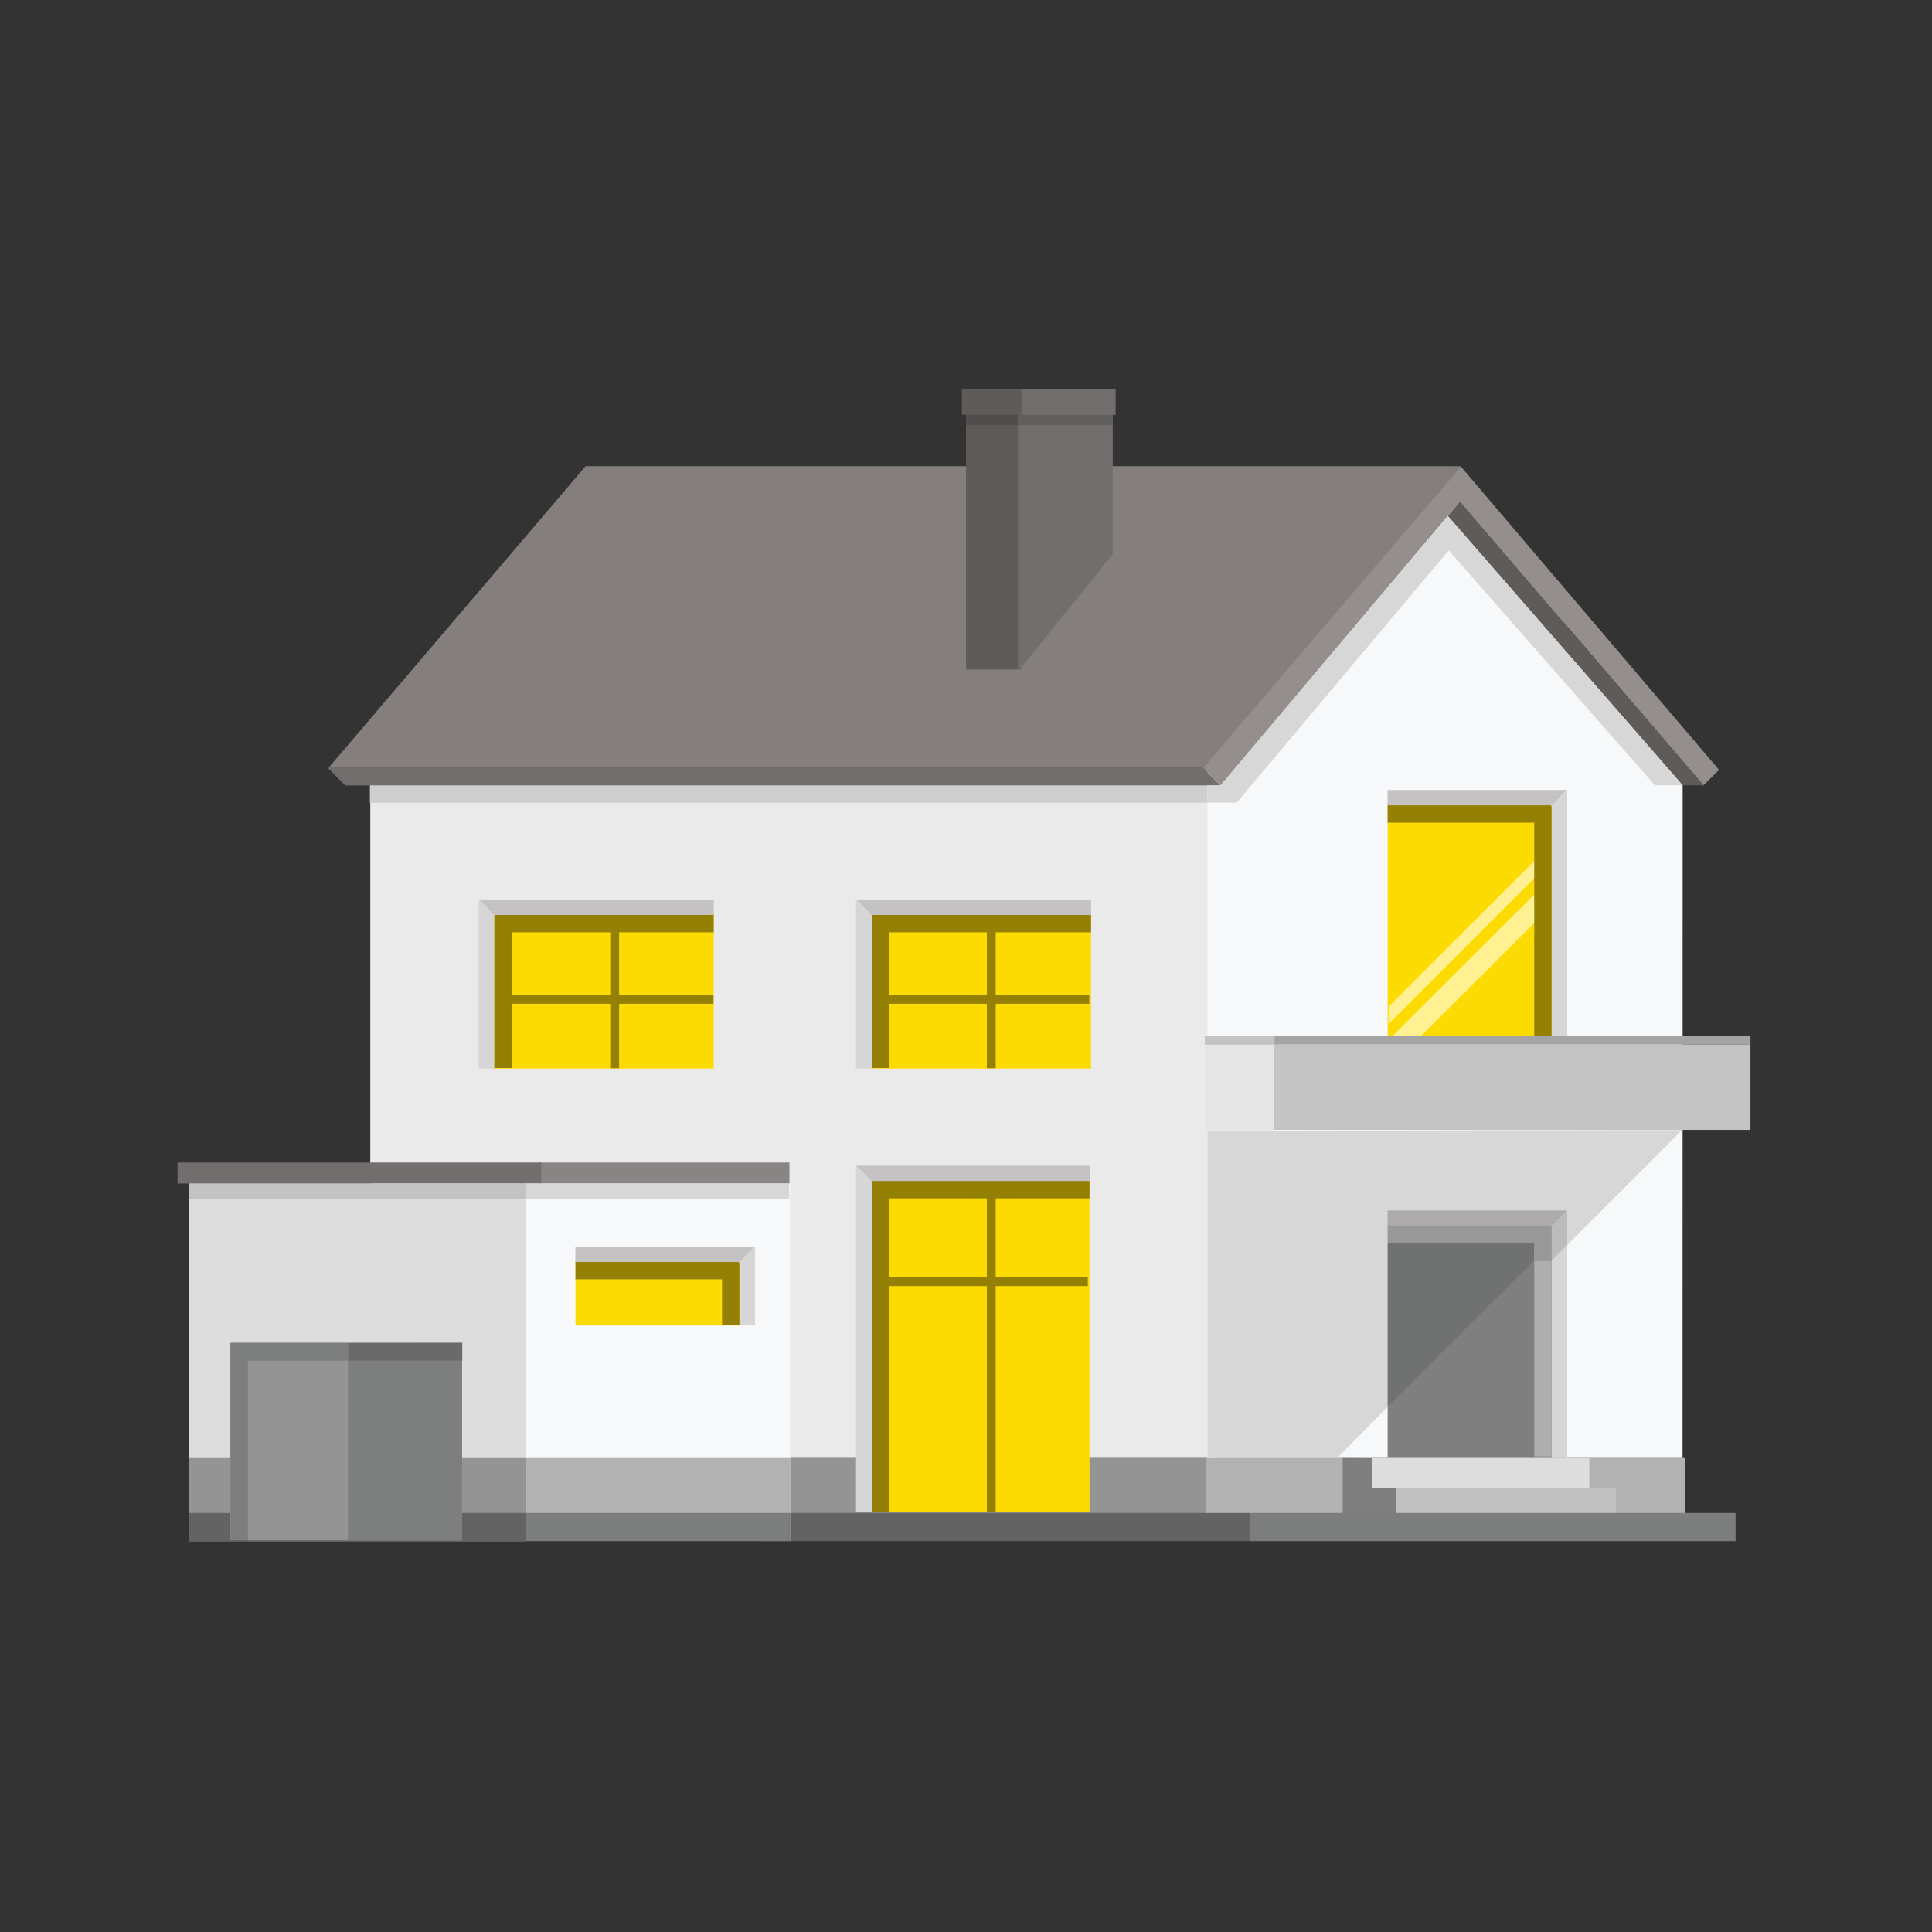 <svg xmlns="http://www.w3.org/2000/svg" xmlns:xlink="http://www.w3.org/1999/xlink" xmlns:serif="http://www.serif.com/" width="100%" height="100%" viewBox="0 0 253 253" xml:space="preserve" style="fill-rule:evenodd;clip-rule:evenodd;stroke-linejoin:round;stroke-miterlimit:2;"><rect x="0" y="0" width="253" height="253" fill="#333333" stroke="none"/><rect id="Indach" x="0" y="0.126" width="252.478" height="252.478" style="fill:none;"></rect><path d="M153.23,61.051l0.001,-0.002l-76.549,0.004l-33.679,39.515l114.64,-0l33.627,-39.519l-38.04,0.002Z" style="fill:#847f7c;fill-rule:nonzero;"></path><path d="M72.286,101.328l-0,0.19l-23.798,-0l-0,89.32l110.662,-0l-0,-89.51l-86.864,-0Z" style="fill:#eaeaeb;fill-rule:nonzero;"></path><rect x="48.44" y="102.858" width="0.048" height="2.259" style="fill:#e0e1e0;fill-rule:nonzero;"></rect><path d="M158.12,105.117l-109.632,-0l-0,-2.259l109.633,-0l-0,0.007l-0.012,2.244l0.011,-0l-0,0.008Z" style="fill:#cececf;fill-rule:nonzero;"></path><path d="M190.943,62.533l-33.627,39.519l0.805,0.539l-0.012,88.251l62.224,-0l0.014,-88.003l-29.404,-40.306Z" style="fill:#f6f8f9;fill-rule:nonzero;"></path><path d="M157.56,100.587l-114.617,-0l2.271,2.271l114.617,-0l-2.271,-2.271Z" style="fill:#726e6e;fill-rule:nonzero;"></path><path d="M191.199,65.651l-31.368,37.207l-2.271,-2.271l33.706,-39.538l33.848,39.768l-2.042,2.022l-31.873,-37.188Z" style="fill:#948f8d;fill-rule:nonzero;"></path><path d="M191.199,65.651l-1.604,1.917l30.752,35.271l2.725,-0l-31.873,-37.188Z" style="fill:#5e5b59;fill-rule:nonzero;"></path><path d="M158.12,105.109l-0.011,-0l0.012,-2.244l-0.001,2.244Z" style="fill:#b5b5b6;fill-rule:nonzero;"></path><path d="M161.951,105.109l-3.831,-0l0.001,-2.244l-0,-0.007l1.71,-0l29.764,-35.29l30.752,35.271l-3.629,-0l-27.005,-30.772l-27.762,33.042Z" style="fill:#d7d7d7;fill-rule:nonzero;"></path><rect x="99.679" y="190.838" width="58.477" height="7.574" style="fill:#949494;fill-rule:nonzero;"></rect><rect x="157.976" y="190.838" width="62.679" height="7.574" style="fill:#b3b2b3;fill-rule:nonzero;"></rect><rect x="179.264" y="190.863" width="28.86" height="3.954" style="fill:#ddd;fill-rule:nonzero;"></rect><rect x="182.765" y="194.818" width="28.86" height="3.575" style="fill:#c1c1c1;fill-rule:nonzero;"></rect><path d="M179.718,190.863l-0,4.029l3.064,-0l-0,3.52l-6.965,-0l-0,-7.57l3.901,0.021Z" style="fill:#7f7f80;fill-rule:nonzero;"></path><rect x="181.717" y="105.273" width="21.67" height="30.462" style="fill:#fcdb03;fill-rule:nonzero;"></rect><path d="M201.818,116.249l-19.531,19.482l3.726,-0l15.823,-15.774l-0.018,-3.708Z" style="fill:#fff092;fill-rule:nonzero;"></path><path d="M201.18,112.484l-19.321,19.32l-0.054,2.323l19.393,-19.392l-0.018,-2.251Z" style="fill:#fff092;fill-rule:nonzero;"></path><path d="M205.225,103.447l-2.045,2.085l-21.472,-0l-0.002,-2.041l0,-0.043l23.519,-0.001Z" style="fill:#c4c2c2;fill-rule:nonzero;"></path><path d="M203.183,105.499l-0,30.23l2.052,-0.022l-0,-32.249l-2.052,2.041Z" style="fill:#d6d6d6;fill-rule:nonzero;"></path><rect x="200.912" y="105.572" width="2.271" height="30.087" style="fill:#948005;fill-rule:nonzero;"></rect><rect x="181.718" y="105.459" width="21.362" height="2.272" style="fill:#948005;fill-rule:nonzero;"></rect><rect x="181.717" y="160.343" width="21.67" height="30.463" style="fill:#7f7f80;fill-rule:nonzero;"></rect><path d="M205.224,158.519l-2.044,2.084l-21.472,-0l-0.002,-2.041l0,-0.043l23.518,-0Z" style="fill:#c4c2c2;fill-rule:nonzero;"></path><path d="M203.182,160.569l-0,30.231l2.053,-0.023l-0,-32.249l-2.053,2.041Z" style="fill:#d6d6d6;fill-rule:nonzero;"></path><rect x="200.912" y="160.644" width="2.271" height="30.086" style="fill:#aeaeae;fill-rule:nonzero;"></rect><rect x="181.718" y="160.53" width="21.362" height="2.271" style="fill:#aeaeae;fill-rule:nonzero;"></rect><rect x="157.849" y="135.658" width="71.378" height="1.135" style="fill:#a5a4a5;fill-rule:nonzero;"></rect><rect x="157.848" y="136.793" width="71.379" height="11.166" style="fill:#c4c4c4;fill-rule:nonzero;"></rect><rect x="157.778" y="135.658" width="9.14" height="1.135" style="fill:#c4c2c2;fill-rule:nonzero;"></rect><rect x="157.778" y="136.793" width="9.046" height="11.213" style="fill:#e5e5e5;fill-rule:nonzero;"></rect><path d="M158.109,190.806l-0,-42.734l0.005,-0l-0.005,42.734Z" style="fill:#cececf;fill-rule:nonzero;"></path><path d="M175.236,190.806l-17.127,-0l0.005,-42.734l62.162,-0.094l-15.041,15.042l-0,-4.492l-0.819,0.814l0.808,-0.823l-23.518,-0l0,0.043l0.002,2.041l0.009,-0l-0,23.618l-6.481,6.585Z" style="fill:#d7d7d7;fill-rule:nonzero;"></path><path d="M181.717,184.221l-0,-23.618l0.001,-0l-0,2.198l19.194,-0l-0,2.351l-0.128,-0l-18.949,18.949l-0.118,0.12Zm21.465,-23.577l-0.102,-0l-0,-0.041l0.1,-0l0.002,-0.003l-0,0.044Z" style="fill:#707171;fill-rule:nonzero;"></path><path d="M203.18,160.603l-0.1,-0l-0,-0.073l-21.362,-0l-0,0.073l-0.01,-0l-0.002,-2.041l0,-0.043l23.518,-0l-0.808,0.823l-1.234,1.227l-0,0.031l-0.002,0.003Z" style="fill:#acaaab;fill-rule:nonzero;"></path><path d="M203.183,165.072l-0,-4.428l-0.001,-0l-0,-0.075l1.234,-1.227l0.819,-0.814l-0,4.492l-2.052,2.052Z" style="fill:#bcbcbc;fill-rule:nonzero;"></path><path d="M203.102,165.152l-2.19,-0l-0,-2.351l2.168,-0l-0,-2.157l0.103,-0l-0,4.428l-0.081,0.08Z" style="fill:#989898;fill-rule:nonzero;"></path><rect x="181.718" y="160.53" width="21.362" height="2.271" style="fill:#989898;fill-rule:nonzero;"></rect><rect x="113.947" y="119.631" width="28.927" height="20.304" style="fill:#fcdb03;fill-rule:nonzero;"></rect><path d="M112.109,117.807l2.045,2.084l28.729,-0l0.003,-2.041l-0,-0.043l-30.777,-0Z" style="fill:#c4c2c2;fill-rule:nonzero;"></path><path d="M114.151,119.858l-0,20.07l-2.052,-0.022l-0,-22.089l2.052,2.041Z" style="fill:#d6d6d6;fill-rule:nonzero;"></path><rect x="114.151" y="119.932" width="2.271" height="19.927" style="fill:#948005;fill-rule:nonzero;"></rect><rect x="114.253" y="119.818" width="28.621" height="2.271" style="fill:#948005;fill-rule:nonzero;"></rect><rect x="114.253" y="130.293" width="28.395" height="1.157" style="fill:#948005;fill-rule:nonzero;"></rect><rect x="129.234" y="121.247" width="1.158" height="18.641" style="fill:#948005;fill-rule:nonzero;"></rect><rect x="64.535" y="119.631" width="28.927" height="20.304" style="fill:#fcdb03;fill-rule:nonzero;"></rect><path d="M62.697,117.807l2.045,2.084l28.729,-0l0.003,-2.041l-0,-0.043l-30.777,-0Z" style="fill:#c4c2c2;fill-rule:nonzero;"></path><path d="M64.739,119.858l-0,20.07l-2.052,-0.022l-0,-22.089l2.052,2.041Z" style="fill:#d6d6d6;fill-rule:nonzero;"></path><rect x="64.739" y="119.932" width="2.271" height="19.927" style="fill:#948005;fill-rule:nonzero;"></rect><rect x="64.841" y="119.818" width="28.621" height="2.271" style="fill:#948005;fill-rule:nonzero;"></rect><rect x="64.841" y="130.293" width="28.593" height="1.157" style="fill:#948005;fill-rule:nonzero;"></rect><rect x="79.917" y="121.247" width="1.158" height="18.641" style="fill:#948005;fill-rule:nonzero;"></rect><rect x="113.947" y="154.471" width="28.73" height="43.562" style="fill:#fcdb03;fill-rule:nonzero;"></rect><path d="M112.109,152.647l2.045,2.085l28.532,-0l0.003,-2.041l-0,-0.043l-30.58,-0.001Z" style="fill:#c4c2c2;fill-rule:nonzero;"></path><path d="M114.151,154.698l-0,43.328l-2.052,-0.021l-0,-45.349l2.052,2.042Z" style="fill:#d6d6d6;fill-rule:nonzero;"></path><rect x="129.228" y="154.772" width="1.158" height="43.186" style="fill:#948005;fill-rule:nonzero;"></rect><rect x="114.151" y="154.772" width="2.271" height="43.186" style="fill:#948005;fill-rule:nonzero;"></rect><rect x="114.253" y="154.658" width="28.424" height="2.271" style="fill:#948005;fill-rule:nonzero;"></rect><rect x="114.253" y="167.262" width="28.198" height="1.158" style="fill:#948005;fill-rule:nonzero;"></rect><rect x="99.679" y="198.128" width="64.013" height="3.69" style="fill:#636364;fill-rule:nonzero;"></rect><rect x="163.692" y="198.128" width="63.586" height="3.69" style="fill:#7c7d7d;fill-rule:nonzero;"></rect><rect x="68.879" y="154.98" width="34.596" height="46.792" style="fill:#f6f8f9;fill-rule:nonzero;"></rect><rect x="24.766" y="154.98" width="44.113" height="46.838" style="fill:#ddd;fill-rule:nonzero;"></rect><rect x="68.879" y="190.838" width="34.632" height="7.574" style="fill:#b3b2b3;fill-rule:nonzero;"></rect><rect x="68.879" y="198.128" width="34.632" height="3.69" style="fill:#7c7d7d;fill-rule:nonzero;"></rect><rect x="24.766" y="190.838" width="44.148" height="7.574" style="fill:#949494;fill-rule:nonzero;"></rect><rect x="24.766" y="198.128" width="44.148" height="3.69" style="fill:#636364;fill-rule:nonzero;"></rect><rect x="70.488" y="152.235" width="32.893" height="2.745" style="fill:#888584;fill-rule:nonzero;"></rect><rect x="23.251" y="152.235" width="47.615" height="2.745" style="fill:#726e6e;fill-rule:nonzero;"></rect><path d="M68.832,156.967l-44.066,-0l-0,-1.987l44.078,-0l-0.012,-0l-0,1.987Z" style="fill:#c2c2c2;fill-rule:nonzero;"></path><rect x="68.879" y="154.98" width="34.467" height="1.987" style="fill:#d7d7d7;fill-rule:nonzero;"></rect><path d="M68.879,156.967l-0.047,-0l0.012,-0l-0,-1.987l0.035,-0l-0,1.987Z" style="fill:#c2c2c2;fill-rule:nonzero;"></path><rect x="68.832" y="154.98" width="0.012" height="1.987" style="fill:#ababab;fill-rule:nonzero;"></rect><rect x="126.505" y="53.828" width="7.191" height="33.847" style="fill:#5e5b59;fill-rule:nonzero;"></rect><path d="M145.713,72.563l-0,-18.804l-12.396,0.069l-0,33.847l0.196,-0l12.2,-15.112Z" style="fill:#726e6e;fill-rule:nonzero;"></path><rect x="125.96" y="50.913" width="7.878" height="3.406" style="fill:#5e5b59;fill-rule:nonzero;"></rect><rect x="133.767" y="50.913" width="12.325" height="3.406" style="fill:#726e6e;fill-rule:nonzero;"></rect><rect x="126.505" y="54.319" width="6.812" height="1.349" style="fill:#504d4c;fill-rule:nonzero;"></rect><rect x="133.317" y="54.319" width="12.396" height="1.349" style="fill:#615e5e;fill-rule:nonzero;"></rect><rect x="30.178" y="175.845" width="30.335" height="25.876" style="fill:#949494;fill-rule:nonzero;"></rect><rect x="45.572" y="178.185" width="14.941" height="23.536" style="fill:#7d7e7e;fill-rule:nonzero;"></rect><rect x="30.187" y="201.721" width="2.271" height="0.075" style="fill:#545555;fill-rule:nonzero;"></rect><path d="M60.58,178.185l-0.067,-0l-0,-2.34l-30.326,-0l30.393,-0.048l-0,2.388Z" style="fill:#bcbcbc;fill-rule:nonzero;"></path><path d="M32.458,201.721l-2.271,-0l-0,-25.876l30.326,-0l-14.941,-0l-0,2.34l-13.114,-0l-0,23.536Z" style="fill:#7d7e7e;fill-rule:nonzero;"></path><rect x="45.572" y="175.845" width="14.941" height="2.34" style="fill:#6a6a6a;fill-rule:nonzero;"></rect><rect x="75.361" y="165.074" width="21.669" height="8.499" style="fill:#fcdb03;fill-rule:nonzero;"></rect><path d="M98.868,163.249l-2.045,2.085l-21.471,-0l-0.002,-2.041l0,-0.043l23.518,-0.001Z" style="fill:#c4c2c2;fill-rule:nonzero;"></path><path d="M96.826,165.301l-0,8.266l2.052,-0.022l0,-10.285l-2.052,2.041Z" style="fill:#d6d6d6;fill-rule:nonzero;"></path><rect x="94.556" y="165.375" width="2.271" height="8.123" style="fill:#948005;fill-rule:nonzero;"></rect><rect x="75.361" y="165.261" width="21.363" height="2.271" style="fill:#948005;fill-rule:nonzero;"></rect></svg>
